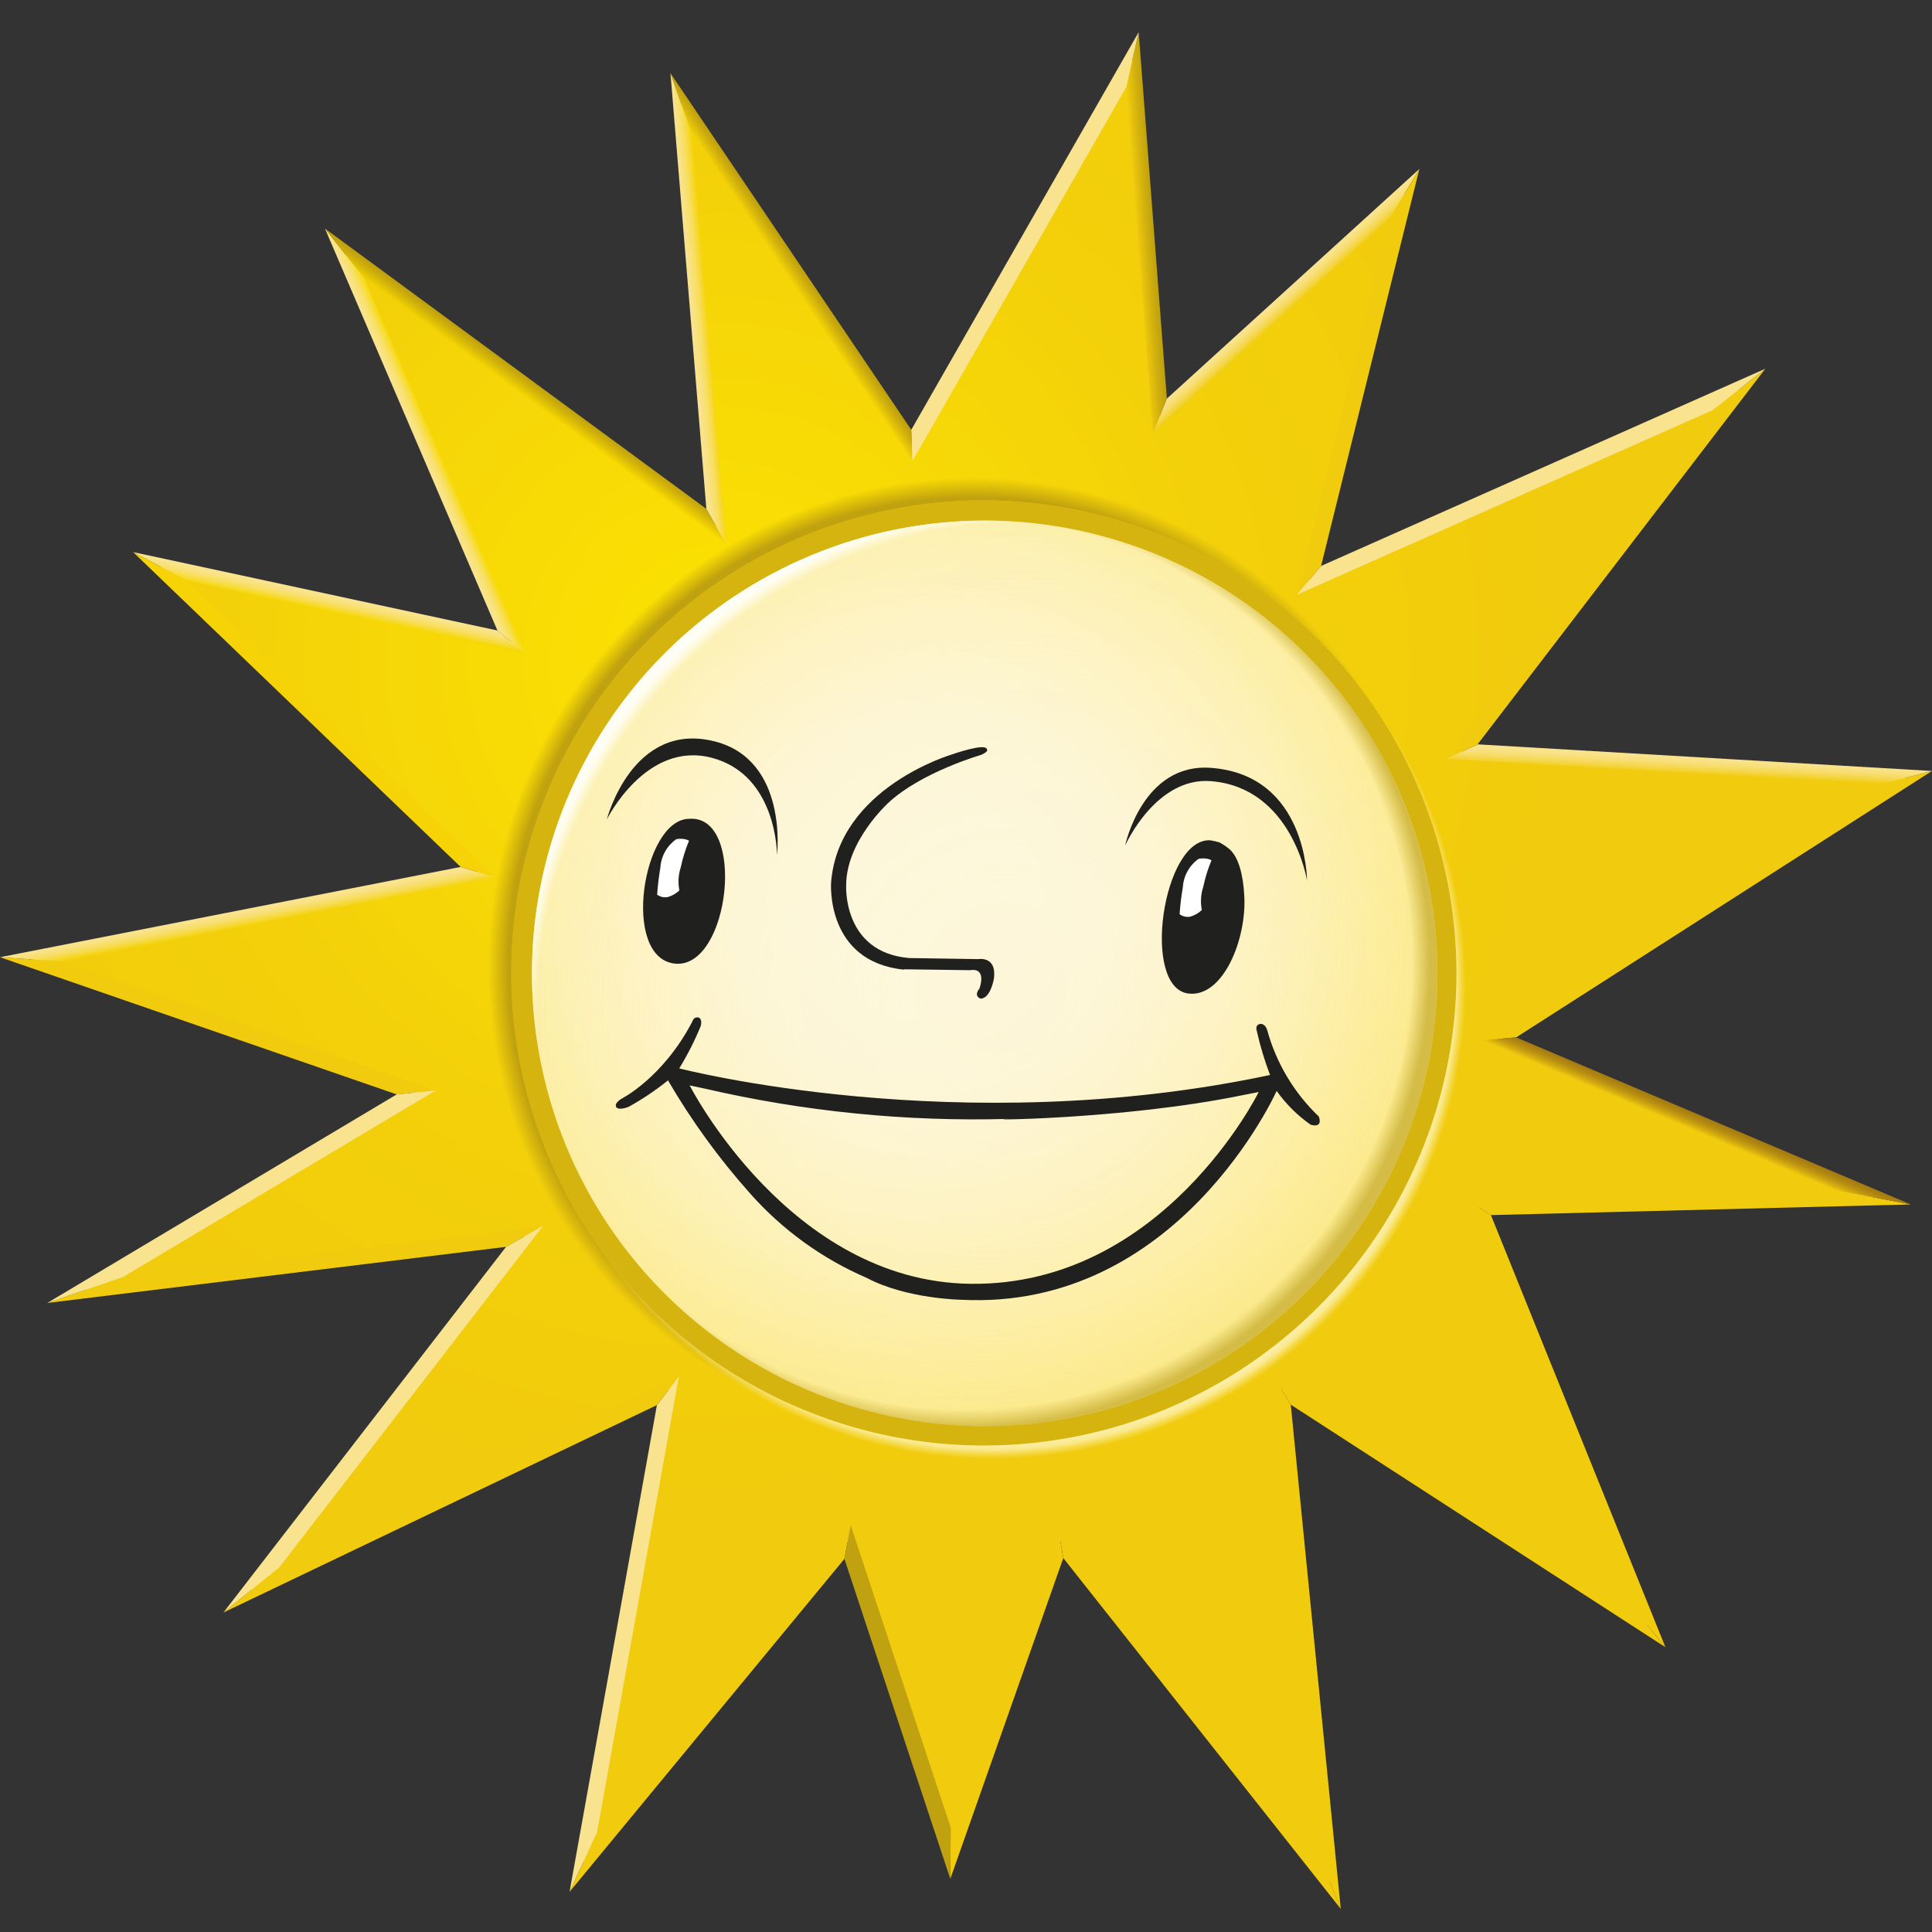 <svg width="60" height="60" viewBox="0 0 60 60" fill="none" xmlns="http://www.w3.org/2000/svg">
<rect x="0" y="0" width="60" height="60" fill="#333333" stroke="none"/>
<path d="M30.549 45.384C38.921 45.384 45.708 38.597 45.708 30.225C45.708 21.853 38.921 15.066 30.549 15.066C22.177 15.066 15.39 21.853 15.39 30.225C15.39 38.597 22.177 45.384 30.549 45.384Z" fill="#D5B40F"/>
<path d="M46.54 32.263L59.196 24.153L45.39 23.334L54.008 12.085L40.658 18.013L43.642 6.006L36.035 12.937L35.17 1.852L28.318 13.836L21.158 3.231L22.239 16.344L10.687 7.872L15.87 19.938L4.962 17.584L14.84 27.082L0.978 29.799L12.92 33.929L2.651 40.065L16.304 38.394L7.804 49.381L20.742 43.187L18.113 57.835L26.328 47.892L29.522 57.557L32.934 47.861L41.3 58.438L39.791 43.117L51.192 50.498L45.937 37.487L58.161 37.177L46.54 32.263ZM30.549 15.54C34.442 15.545 38.175 17.094 40.928 19.848C43.681 22.601 45.229 26.334 45.233 30.227V30.266C45.224 33.166 44.355 35.999 42.737 38.406C41.118 40.812 38.823 42.686 36.141 43.79C33.459 44.893 30.51 45.177 27.666 44.606C24.823 44.035 22.212 42.634 20.164 40.581C18.116 38.527 16.723 35.912 16.16 33.067C15.596 30.222 15.889 27.274 17 24.595C18.111 21.916 19.991 19.626 22.402 18.014C24.814 16.403 27.649 15.542 30.549 15.54V15.54Z" fill="url(#paint0_radial_6808_79)"/>
<path d="M30.584 16.167C33.364 16.168 36.083 16.992 38.394 18.538C40.706 20.083 42.508 22.279 43.572 24.849C44.636 27.418 44.914 30.245 44.371 32.972C43.828 35.699 42.489 38.204 40.522 40.171C38.556 42.137 36.05 43.476 33.323 44.018C30.596 44.56 27.769 44.282 25.2 43.217C22.631 42.153 20.435 40.351 18.89 38.039C17.345 35.727 16.52 33.008 16.52 30.227C16.525 26.499 18.008 22.925 20.644 20.289C23.281 17.653 26.855 16.17 30.584 16.167V16.167Z" fill="url(#paint1_radial_6808_79)"/>
<path d="M30.584 16.167C33.364 16.168 36.083 16.992 38.394 18.538C40.706 20.083 42.508 22.279 43.572 24.849C44.636 27.418 44.914 30.245 44.371 32.972C43.828 35.699 42.489 38.204 40.522 40.171C38.556 42.137 36.05 43.476 33.323 44.018C30.596 44.56 27.769 44.282 25.2 43.217C22.631 42.153 20.435 40.351 18.89 38.039C17.345 35.727 16.52 33.008 16.52 30.227C16.525 26.499 18.008 22.925 20.644 20.289C23.281 17.653 26.855 16.17 30.584 16.167V16.167Z" fill="url(#paint2_radial_6808_79)"/>
<path d="M30.584 16.167C33.364 16.168 36.083 16.992 38.394 18.538C40.706 20.083 42.508 22.279 43.572 24.849C44.636 27.418 44.914 30.245 44.371 32.972C43.828 35.699 42.489 38.204 40.522 40.171C38.556 42.137 36.05 43.476 33.323 44.018C30.596 44.56 27.769 44.282 25.2 43.217C22.631 42.153 20.435 40.351 18.89 38.039C17.345 35.727 16.52 33.008 16.52 30.227C16.525 26.499 18.008 22.925 20.644 20.289C23.281 17.653 26.855 16.17 30.584 16.167V16.167Z" fill="url(#paint3_radial_6808_79)"/>
<path d="M46.54 32.263L59.196 24.153L45.39 23.334L54.008 12.085L40.658 18.013L43.642 6.006L36.035 12.937L35.17 1.852L28.318 13.836L21.158 3.231L22.239 16.344L10.687 7.872L15.87 19.938L4.962 17.584L14.84 27.082L0.978 29.799L12.92 33.929L2.651 40.065L16.304 38.394L7.804 49.381L20.742 43.187L18.113 57.835L26.328 47.892L29.522 57.557L32.934 47.861L41.3 58.438L39.791 43.117L51.192 50.498L45.937 37.487L58.161 37.177L46.54 32.263ZM30.549 15.54C34.442 15.545 38.175 17.094 40.928 19.848C43.681 22.601 45.229 26.334 45.233 30.227V30.266C45.224 33.166 44.355 35.999 42.737 38.406C41.118 40.812 38.823 42.686 36.141 43.79C33.459 44.893 30.51 45.177 27.666 44.606C24.823 44.035 22.212 42.634 20.164 40.581C18.116 38.527 16.723 35.912 16.16 33.067C15.596 30.222 15.889 27.274 17 24.595C18.111 21.916 19.991 19.626 22.402 18.014C24.814 16.403 27.649 15.542 30.549 15.54V15.54Z" fill="url(#paint4_radial_6808_79)"/>
<path d="M40.956 34.674C40.19 33.942 39.637 33.017 39.355 31.996C39.283 31.762 39.129 31.801 39.129 31.801C38.962 31.834 39.031 32.019 39.031 32.019C39.136 32.484 39.273 32.94 39.442 33.385C29.779 35.439 21.094 33.18 21.094 33.18C21.352 32.76 21.576 32.319 21.762 31.863C21.818 31.652 21.71 31.606 21.71 31.606C21.549 31.549 21.5 31.727 21.5 31.727C20.588 33.475 19.31 34.117 19.31 34.117C19.31 34.117 19.053 34.26 19.143 34.389C19.143 34.389 19.207 34.494 19.518 34.376C19.95 34.138 20.361 33.862 20.745 33.552C21.476 34.806 22.331 35.983 23.297 37.066C24.298 38.195 25.534 39.09 26.919 39.687C28.157 40.342 29.846 40.365 29.846 40.365C36.59 40.714 39.647 33.88 39.647 33.88C39.938 34.288 40.295 34.643 40.705 34.93C41.113 35.041 40.956 34.674 40.956 34.674ZM30.146 39.87C24.519 39.806 21.418 33.708 21.418 33.708L21.857 33.801C24.963 34.522 28.149 34.84 31.337 34.748C30.113 34.794 34.834 34.787 38.592 34.011L39.09 33.914C39.09 33.914 36.122 39.941 30.146 39.87V39.87Z" fill="#20201E"/>
<path d="M28.071 30.102C28.179 30.102 30.125 30.13 30.125 30.13C30.672 30.045 30.415 30.705 30.415 30.705C30.225 30.941 30.451 31.013 30.451 31.013C30.77 31.013 30.87 30.374 30.87 30.374C30.952 29.678 30.374 29.786 30.374 29.786L28.238 29.753C26.154 29.578 26.279 27.488 26.279 27.488C26.279 26.122 27.586 24.934 27.586 24.934C28.613 23.976 30.479 23.44 30.479 23.44C30.736 23.324 30.646 23.263 30.646 23.263C30.59 23.067 29.573 23.427 29.573 23.427C29.573 23.427 26.038 24.454 25.81 27.411C25.81 27.411 25.627 29.863 28.076 30.114" fill="#20201E"/>
<path d="M18.846 25.447C18.846 25.447 20.055 23.001 22.098 23.532C24.142 24.064 24.131 26.554 24.131 26.554C24.131 26.554 24.488 23.612 22.201 23.026C19.636 22.372 18.846 25.447 18.846 25.447Z" fill="#20201E"/>
<path d="M37.629 23.848C40.591 24.082 40.591 27.342 40.591 27.342C40.591 27.342 40.127 24.477 37.629 24.261C35.901 24.105 34.943 26.256 34.943 26.256C34.943 26.256 35.483 23.671 37.629 23.848Z" fill="#20201E"/>
<path d="M21.4 25.429C19.955 25.445 19.274 29.77 20.971 29.927C22.668 30.084 23.192 25.291 21.4 25.429Z" fill="#20201E"/>
<path d="M20.999 26.063C20.856 26.165 20.737 26.297 20.653 26.45C20.568 26.604 20.518 26.774 20.508 26.949C20.46 27.226 20.427 27.505 20.408 27.786C20.455 27.819 20.508 27.843 20.564 27.856C20.62 27.868 20.678 27.87 20.734 27.86C20.871 27.822 20.996 27.751 21.099 27.652C21.051 27.413 21.066 27.166 21.142 26.934C21.202 26.651 21.288 26.374 21.399 26.107C21.341 26.078 21.279 26.06 21.214 26.053C21.142 26.046 21.07 26.049 20.999 26.063V26.063Z" fill="white"/>
<path d="M38.64 27.786C38.609 27.203 38.471 26.585 38.147 26.343C38.061 26.274 37.968 26.213 37.87 26.161C37.778 26.134 37.685 26.113 37.59 26.097C36.111 26.004 35.423 30.687 36.915 30.856C37.993 30.98 38.733 29.136 38.64 27.786Z" fill="#20201E"/>
<path d="M37.224 26.672C37.081 26.773 36.963 26.905 36.878 27.059C36.793 27.212 36.744 27.383 36.734 27.558C36.686 27.834 36.652 28.112 36.634 28.392C36.68 28.426 36.733 28.45 36.789 28.464C36.845 28.477 36.903 28.479 36.96 28.469C37.096 28.43 37.222 28.359 37.324 28.261C37.277 28.021 37.292 27.774 37.368 27.542C37.427 27.259 37.513 26.982 37.625 26.715C37.567 26.687 37.504 26.669 37.44 26.662C37.368 26.654 37.295 26.658 37.224 26.672V26.672Z" fill="white"/>
<path d="M46.54 32.263L59.196 24.153L45.39 23.334L54.008 12.085L40.658 18.013L43.642 6.006L36.035 12.937L35.17 1.852L28.318 13.836L21.158 3.231L22.239 16.344L10.687 7.872L15.87 19.938L4.962 17.584L14.84 27.082L0.978 29.799L12.92 33.929L2.651 40.065L16.304 38.394L7.804 49.381L20.742 43.187L18.113 57.835L26.328 47.892L29.522 57.557L32.934 47.861L41.3 58.438L39.791 43.117L51.192 50.498L45.937 37.487L58.161 37.177L46.54 32.263ZM30.549 15.54C34.442 15.545 38.175 17.094 40.928 19.848C43.681 22.601 45.229 26.334 45.233 30.227V30.266C45.224 33.166 44.355 35.999 42.737 38.406C41.118 40.812 38.823 42.686 36.141 43.79C33.459 44.893 30.51 45.177 27.666 44.606C24.823 44.035 22.212 42.634 20.164 40.581C18.116 38.527 16.723 35.912 16.16 33.067C15.596 30.222 15.889 27.274 17 24.595C18.111 21.916 19.991 19.626 22.402 18.014C24.814 16.403 27.649 15.542 30.549 15.54V15.54Z" fill="url(#paint5_radial_6808_79)"/>
<path d="M5.791 18.026L16.311 20.292L15.449 19.581L4.133 17.145L5.791 18.026Z" fill="url(#paint6_linear_6808_79)"/>
<path d="M34.977 2.705L35.807 13.466L36.238 12.38L35.363 1L34.977 2.705Z" fill="url(#paint7_linear_6808_79)"/>
<path d="M28.336 14.319L28.3 13.348L20.822 2.273L21.495 4.188L28.336 14.319Z" fill="url(#paint8_linear_6808_79)"/>
<path d="M35.807 13.466L43.177 6.763L44.081 5.246L36.238 12.38L35.807 13.466Z" fill="url(#paint9_linear_6808_79)"/>
<path d="M11.305 8.63L10.091 7.097L15.448 19.581L16.311 20.292L11.305 8.63Z" fill="url(#paint10_linear_6808_79)"/>
<path d="M22.542 16.883L21.936 15.802L10.091 7.097L11.305 8.63L22.542 16.883Z" fill="url(#paint11_linear_6808_79)"/>
<path d="M22.542 16.883L21.495 4.188L20.822 2.273L21.936 15.802L22.542 16.883Z" fill="url(#paint12_linear_6808_79)"/>
<path d="M34.977 2.705L35.362 1L28.3 13.348L28.336 14.319L34.977 2.705Z" fill="url(#paint13_linear_6808_79)"/>
<path d="M45.99 32.309L47.086 32.217L59.999 23.943L58.392 24.364L45.99 32.309Z" fill="url(#paint14_linear_6808_79)"/>
<path d="M43.177 6.763L40.278 18.47L41.028 17.576L44.08 5.246L43.177 6.763Z" fill="url(#paint15_linear_6808_79)"/>
<path d="M58.392 24.364L59.999 23.943L45.888 23.116L44.892 23.571L58.392 24.364Z" fill="url(#paint16_linear_6808_79)"/>
<path d="M59.343 37.405L56.955 36.951L45.547 37.241L46.302 37.736L59.343 37.405Z" fill="url(#paint17_linear_6808_79)"/>
<path d="M47.086 32.217L45.99 32.309L56.955 36.951L59.342 37.405L47.086 32.217Z" fill="url(#paint18_linear_6808_79)"/>
<path d="M44.892 23.571L45.888 23.116L54.824 11.451L53.191 12.737L44.892 23.571Z" fill="url(#paint19_linear_6808_79)"/>
<path d="M53.191 12.737L54.824 11.451L41.028 17.576L40.278 18.47L53.191 12.737Z" fill="url(#paint20_linear_6808_79)"/>
<path d="M21.084 42.74L20.401 43.636L17.688 58.754L18.54 56.916L21.084 42.74Z" fill="url(#paint21_linear_6808_79)"/>
<path d="M45.547 37.241L50.638 49.841L51.721 51.155L46.302 37.736L45.547 37.241Z" fill="url(#paint22_linear_6808_79)"/>
<path d="M26.419 47.368L18.54 56.916L17.688 58.754L26.223 48.413L26.419 47.368Z" fill="url(#paint23_linear_6808_79)"/>
<path d="M29.527 56.764L29.512 58.351L33.021 48.388L32.844 47.338L29.527 56.764Z" fill="url(#paint24_linear_6808_79)"/>
<path d="M26.419 47.368L26.224 48.413L29.512 58.351L29.528 56.764L26.419 47.368Z" fill="url(#paint25_linear_6808_79)"/>
<path d="M32.845 47.338L33.022 48.388L41.64 59.285V59.283L40.957 57.591L32.845 47.338Z" fill="url(#paint26_linear_6808_79)"/>
<path d="M39.47 42.614L40.086 43.623L51.72 51.155L50.637 49.841L39.47 42.614Z" fill="url(#paint27_linear_6808_79)"/>
<path d="M40.956 57.591L41.639 59.283L40.086 43.623L39.47 42.614L40.956 57.591Z" fill="url(#paint28_linear_6808_79)"/>
<path d="M16.873 38.062L3.819 39.659L1.468 40.465L15.716 38.722L16.873 38.062Z" fill="url(#paint29_linear_6808_79)"/>
<path d="M13.532 33.865L1.969 29.865L0 29.727L12.32 33.988L13.532 33.865Z" fill="url(#paint30_linear_6808_79)"/>
<path d="M15.375 27.237L14.307 26.923L0 29.727L1.969 29.865L15.375 27.237Z" fill="url(#paint31_linear_6808_79)"/>
<path d="M8.666 48.683L6.938 50.079L20.401 43.636L21.084 42.74L8.666 48.683Z" fill="url(#paint32_linear_6808_79)"/>
<path d="M13.531 33.865L12.319 33.988L1.468 40.465L3.819 39.659L13.531 33.865Z" fill="url(#paint33_linear_6808_79)"/>
<path d="M8.666 48.683L16.873 38.062L15.716 38.722L6.938 50.079L8.666 48.683Z" fill="url(#paint34_linear_6808_79)"/>
<path d="M15.374 27.237L5.791 18.026L4.133 17.145L14.306 26.923L15.374 27.237Z" fill="url(#paint35_linear_6808_79)"/>
<defs>
<radialGradient id="paint0_radial_6808_79" cx="0" cy="0" r="1" gradientUnits="userSpaceOnUse" gradientTransform="translate(22.437 20.543) scale(26.6)">
<stop stop-color="#FCE400"/>
<stop offset="0.12" stop-color="#FADF03"/>
<stop offset="0.6" stop-color="#F3D00A"/>
<stop offset="1" stop-color="#F1CB0D"/>
</radialGradient>
<radialGradient id="paint1_radial_6808_79" cx="0" cy="0" r="1" gradientUnits="userSpaceOnUse" gradientTransform="translate(28.74 28.03) scale(16.022 16.022)">
<stop offset="0.21" stop-color="#FDF6D9"/>
<stop offset="0.37" stop-color="#FDF5D5"/>
<stop offset="0.53" stop-color="#FDF3C8"/>
<stop offset="0.7" stop-color="#FCF0B3"/>
<stop offset="0.86" stop-color="#FCEB95"/>
<stop offset="1" stop-color="#FBE678"/>
</radialGradient>
<radialGradient id="paint2_radial_6808_79" cx="0" cy="0" r="1" gradientUnits="userSpaceOnUse" gradientTransform="translate(29.983 29.916) scale(14.477 14.477)">
<stop stop-color="#C0A10F" stop-opacity="0"/>
<stop offset="0.96" stop-color="#C0A10F" stop-opacity="0"/>
<stop offset="1" stop-color="#C0A10F"/>
</radialGradient>
<radialGradient id="paint3_radial_6808_79" cx="0" cy="0" r="1" gradientUnits="userSpaceOnUse" gradientTransform="translate(31.082 30.687) rotate(-138.26) scale(14.589 15.427)">
<stop stop-color="white" stop-opacity="0"/>
<stop offset="0.96" stop-color="#FDF2B4" stop-opacity="0.35"/>
<stop offset="0.97" stop-color="#FEF8D5" stop-opacity="0.67"/>
<stop offset="0.98" stop-color="#FFFCEA" stop-opacity="0.88"/>
<stop offset="0.99" stop-color="#FFFEF5" stop-opacity="0.99"/>
<stop offset="1" stop-color="#FFFEF6"/>
</radialGradient>
<radialGradient id="paint4_radial_6808_79" cx="0" cy="0" r="1" gradientUnits="userSpaceOnUse" gradientTransform="translate(29.922 29.729) rotate(39.89) scale(15.239 15.619)">
<stop offset="0.81" stop-color="#C0A10F"/>
<stop offset="0.92" stop-color="#C0A10F"/>
<stop offset="0.96" stop-color="#C0A10F" stop-opacity="0"/>
</radialGradient>
<radialGradient id="paint5_radial_6808_79" cx="0" cy="0" r="1" gradientUnits="userSpaceOnUse" gradientTransform="translate(30.83 30.625) scale(14.826)">
<stop offset="0.58" stop-color="#FCEC91" stop-opacity="0"/>
<stop offset="0.96" stop-color="#FCEEA6"/>
<stop offset="0.97" stop-color="#FCEEA3" stop-opacity="0.85"/>
<stop offset="0.98" stop-color="#FCED9A" stop-opacity="0.41"/>
<stop offset="0.99" stop-color="#FCEC91" stop-opacity="0"/>
</radialGradient>
<linearGradient id="paint6_linear_6808_79" x1="10.279" y1="18.452" x2="10.166" y2="18.986" gradientUnits="userSpaceOnUse">
<stop offset="0.07" stop-color="#F9E38E"/>
<stop offset="0.2" stop-color="#F9E389"/>
<stop offset="0.36" stop-color="#F9E179"/>
<stop offset="0.54" stop-color="#F8DF60"/>
<stop offset="0.73" stop-color="#F7DC3C"/>
<stop offset="0.93" stop-color="#F6D80F"/>
<stop offset="0.99" stop-color="#F6D700"/>
</linearGradient>
<linearGradient id="paint7_linear_6808_79" x1="35.876" y1="7.213" x2="35.296" y2="7.254" gradientUnits="userSpaceOnUse">
<stop offset="0.08" stop-color="#C0A10F"/>
<stop offset="0.45" stop-color="#D1B00E"/>
<stop offset="0.98" stop-color="#F1CB0D"/>
</linearGradient>
<linearGradient id="paint8_linear_6808_79" x1="24.796" y1="8.15" x2="24.362" y2="8.442" gradientUnits="userSpaceOnUse">
<stop offset="0.08" stop-color="#C0A10F"/>
<stop offset="0.42" stop-color="#D1B10C"/>
<stop offset="0.98" stop-color="#F5D307"/>
</linearGradient>
<linearGradient id="paint9_linear_6808_79" x1="39.752" y1="9.146" x2="40.135" y2="9.569" gradientUnits="userSpaceOnUse">
<stop offset="0.07" stop-color="#F9E38E"/>
<stop offset="0.21" stop-color="#F9E289"/>
<stop offset="0.38" stop-color="#F8DF79"/>
<stop offset="0.57" stop-color="#F6DA60"/>
<stop offset="0.78" stop-color="#F4D43C"/>
<stop offset="0.99" stop-color="#F1CB0F"/>
<stop offset="1" stop-color="#F1CB0D"/>
</linearGradient>
<linearGradient id="paint10_linear_6808_79" x1="12.938" y1="13.808" x2="13.464" y2="13.582" gradientUnits="userSpaceOnUse">
<stop offset="0.07" stop-color="#F9E38E"/>
<stop offset="0.2" stop-color="#F9E389"/>
<stop offset="0.36" stop-color="#F9E279"/>
<stop offset="0.55" stop-color="#F8E060"/>
<stop offset="0.74" stop-color="#F8DD3C"/>
<stop offset="0.94" stop-color="#F7DA0F"/>
<stop offset="1" stop-color="#F7D900"/>
</linearGradient>
<linearGradient id="paint11_linear_6808_79" x1="16.491" y1="11.749" x2="16.139" y2="12.234" gradientUnits="userSpaceOnUse">
<stop offset="0.08" stop-color="#C0A10F"/>
<stop offset="0.41" stop-color="#D1B20A"/>
<stop offset="0.98" stop-color="#F7D900"/>
</linearGradient>
<linearGradient id="paint12_linear_6808_79" x1="21.395" y1="9.605" x2="21.965" y2="9.554" gradientUnits="userSpaceOnUse">
<stop offset="0.07" stop-color="#F9E38E"/>
<stop offset="0.2" stop-color="#F9E289"/>
<stop offset="0.37" stop-color="#F8E179"/>
<stop offset="0.56" stop-color="#F8DE60"/>
<stop offset="0.76" stop-color="#F7D93C"/>
<stop offset="0.97" stop-color="#F5D40F"/>
<stop offset="1" stop-color="#F5D307"/>
</linearGradient>
<linearGradient id="paint13_linear_6808_79" x1="897.671" y1="339.024" x2="914.315" y2="344.146" gradientUnits="userSpaceOnUse">
<stop offset="0.07" stop-color="#F9E38E"/>
<stop offset="0.2" stop-color="#F9E289"/>
<stop offset="0.37" stop-color="#F8E179"/>
<stop offset="0.56" stop-color="#F8DE60"/>
<stop offset="0.76" stop-color="#F7D93C"/>
<stop offset="0.97" stop-color="#F5D40F"/>
<stop offset="1" stop-color="#F5D307"/>
</linearGradient>
<linearGradient id="paint14_linear_6808_79" x1="2947" y1="916.391" x2="2938.97" y2="895.706" gradientUnits="userSpaceOnUse">
<stop offset="0.08" stop-color="#C0A10F"/>
<stop offset="0.45" stop-color="#D1B00E"/>
<stop offset="0.98" stop-color="#F1CB0D"/>
</linearGradient>
<linearGradient id="paint15_linear_6808_79" x1="668.787" y1="567.908" x2="660.713" y2="567.331" gradientUnits="userSpaceOnUse">
<stop offset="0.08" stop-color="#C0A10F"/>
<stop offset="0.45" stop-color="#D1B00E"/>
<stop offset="0.98" stop-color="#F1CB0D"/>
</linearGradient>
<linearGradient id="paint16_linear_6808_79" x1="52.46" y1="23.46" x2="52.429" y2="24.051" gradientUnits="userSpaceOnUse">
<stop offset="0.07" stop-color="#F9E38E"/>
<stop offset="0.21" stop-color="#F9E289"/>
<stop offset="0.38" stop-color="#F8DF79"/>
<stop offset="0.57" stop-color="#F6DA60"/>
<stop offset="0.77" stop-color="#F4D43C"/>
<stop offset="0.98" stop-color="#F1CB0F"/>
<stop offset="0.99" stop-color="#F1CB0D"/>
</linearGradient>
<linearGradient id="paint17_linear_6808_79" x1="2864.21" y1="149.035" x2="2864.21" y2="147.204" gradientUnits="userSpaceOnUse">
<stop offset="0.08" stop-color="#C0A10F"/>
<stop offset="0.45" stop-color="#D1B00E"/>
<stop offset="0.98" stop-color="#F1CB0D"/>
</linearGradient>
<linearGradient id="paint18_linear_6808_79" x1="52.775" y1="34.599" x2="52.562" y2="35.1" gradientUnits="userSpaceOnUse">
<stop stop-color="#A47A11"/>
<stop offset="0.19" stop-color="#AA8011"/>
<stop offset="0.44" stop-color="#B99010"/>
<stop offset="0.72" stop-color="#D3AB0F"/>
<stop offset="0.98" stop-color="#F1CB0D"/>
</linearGradient>
<linearGradient id="paint19_linear_6808_79" x1="1983.7" y1="800.32" x2="1961.59" y2="786.194" gradientUnits="userSpaceOnUse">
<stop offset="0.08" stop-color="#C0A10F"/>
<stop offset="0.45" stop-color="#D1B00E"/>
<stop offset="0.98" stop-color="#F1CB0D"/>
</linearGradient>
<linearGradient id="paint20_linear_6808_79" x1="2728.46" y1="386.529" x2="2731.67" y2="401.611" gradientUnits="userSpaceOnUse">
<stop offset="0.07" stop-color="#F9E38E"/>
<stop offset="0.21" stop-color="#F9E289"/>
<stop offset="0.38" stop-color="#F8DF79"/>
<stop offset="0.57" stop-color="#F6DA60"/>
<stop offset="0.78" stop-color="#F4D43C"/>
<stop offset="0.99" stop-color="#F1CB0F"/>
<stop offset="1" stop-color="#F1CB0D"/>
</linearGradient>
<linearGradient id="paint21_linear_6808_79" x1="270.48" y1="3142.9" x2="278.066" y2="3143.19" gradientUnits="userSpaceOnUse">
<stop offset="0.07" stop-color="#F9E38E"/>
<stop offset="0.21" stop-color="#F9E289"/>
<stop offset="0.38" stop-color="#F8DF79"/>
<stop offset="0.57" stop-color="#F6DA60"/>
<stop offset="0.77" stop-color="#F4D43C"/>
<stop offset="0.98" stop-color="#F1CB0F"/>
<stop offset="0.99" stop-color="#F1CB0D"/>
</linearGradient>
<linearGradient id="paint22_linear_6808_79" x1="1220.97" y1="2373.28" x2="1208.03" y2="2375.6" gradientUnits="userSpaceOnUse">
<stop stop-color="#A47A11"/>
<stop offset="0.19" stop-color="#AA8011"/>
<stop offset="0.44" stop-color="#B99010"/>
<stop offset="0.72" stop-color="#D3AB0F"/>
<stop offset="0.98" stop-color="#F1CB0D"/>
</linearGradient>
<linearGradient id="paint23_linear_6808_79" x1="776.061" y1="2365.1" x2="756.454" y2="2352.95" gradientUnits="userSpaceOnUse">
<stop stop-color="#A47A11"/>
<stop offset="0.19" stop-color="#AA8011"/>
<stop offset="0.44" stop-color="#B99010"/>
<stop offset="0.72" stop-color="#D3AB0F"/>
<stop offset="0.98" stop-color="#F1CB0D"/>
</linearGradient>
<linearGradient id="paint24_linear_6808_79" x1="459.476" y1="2275.53" x2="451.253" y2="2274.63" gradientUnits="userSpaceOnUse">
<stop stop-color="#A47A11"/>
<stop offset="0.19" stop-color="#AA8011"/>
<stop offset="0.44" stop-color="#B99010"/>
<stop offset="0.72" stop-color="#D3AB0F"/>
<stop offset="0.98" stop-color="#F1CB0D"/>
</linearGradient>
<linearGradient id="paint25_linear_6808_79" x1="382.688" y1="2269.66" x2="390.203" y2="2268.93" gradientUnits="userSpaceOnUse">
<stop offset="0.08" stop-color="#C0A10F"/>
<stop offset="0.45" stop-color="#D1B00E"/>
<stop offset="0.98" stop-color="#F1CB0D"/>
</linearGradient>
<linearGradient id="paint26_linear_6808_79" x1="1300.84" y1="2490.39" x2="1320.01" y2="2479.34" gradientUnits="userSpaceOnUse">
<stop offset="0.08" stop-color="#C0A10F"/>
<stop offset="0.45" stop-color="#D1B00E"/>
<stop offset="0.98" stop-color="#F1CB0D"/>
</linearGradient>
<linearGradient id="paint27_linear_6808_79" x1="2208.44" y1="1576.58" x2="2216.29" y2="1559.08" gradientUnits="userSpaceOnUse">
<stop offset="0.08" stop-color="#C0A10F"/>
<stop offset="0.45" stop-color="#D1B00E"/>
<stop offset="0.98" stop-color="#F1CB0D"/>
</linearGradient>
<linearGradient id="paint28_linear_6808_79" x1="384.687" y1="3283.68" x2="379.618" y2="3283.75" gradientUnits="userSpaceOnUse">
<stop stop-color="#A47A11"/>
<stop offset="0.19" stop-color="#AA8011"/>
<stop offset="0.44" stop-color="#B99010"/>
<stop offset="0.72" stop-color="#D3AB0F"/>
<stop offset="0.98" stop-color="#F1CB0D"/>
</linearGradient>
<linearGradient id="paint29_linear_6808_79" x1="553.76" y1="398.615" x2="553.665" y2="393.736" gradientUnits="userSpaceOnUse">
<stop offset="0.08" stop-color="#C0A10F"/>
<stop offset="0.45" stop-color="#D1B00E"/>
<stop offset="0.98" stop-color="#F1CB0D"/>
</linearGradient>
<linearGradient id="paint30_linear_6808_79" x1="352.092" y1="545.115" x2="353.086" y2="535.931" gradientUnits="userSpaceOnUse">
<stop offset="0.08" stop-color="#C0A10F"/>
<stop offset="0.45" stop-color="#D1B00E"/>
<stop offset="0.98" stop-color="#F1CB0D"/>
</linearGradient>
<linearGradient id="paint31_linear_6808_79" x1="7.637" y1="28.22" x2="7.737" y2="28.744" gradientUnits="userSpaceOnUse">
<stop offset="0.07" stop-color="#F9E38E"/>
<stop offset="0.2" stop-color="#F9E289"/>
<stop offset="0.37" stop-color="#F8E079"/>
<stop offset="0.56" stop-color="#F7DD60"/>
<stop offset="0.76" stop-color="#F6D93C"/>
<stop offset="0.97" stop-color="#F4D30F"/>
<stop offset="0.99" stop-color="#F4D209"/>
</linearGradient>
<linearGradient id="paint32_linear_6808_79" x1="786.478" y1="1348.89" x2="781.864" y2="1330.76" gradientUnits="userSpaceOnUse">
<stop stop-color="#A47A11"/>
<stop offset="0.19" stop-color="#AA8011"/>
<stop offset="0.44" stop-color="#B99010"/>
<stop offset="0.72" stop-color="#D3AB0F"/>
<stop offset="0.98" stop-color="#F1CB0D"/>
</linearGradient>
<linearGradient id="paint33_linear_6808_79" x1="347.199" y1="957.566" x2="352.12" y2="972.556" gradientUnits="userSpaceOnUse">
<stop offset="0.07" stop-color="#F9E38E"/>
<stop offset="0.21" stop-color="#F9E289"/>
<stop offset="0.38" stop-color="#F8DF79"/>
<stop offset="0.57" stop-color="#F6DA60"/>
<stop offset="0.77" stop-color="#F4D43C"/>
<stop offset="0.98" stop-color="#F1CB0F"/>
<stop offset="0.99" stop-color="#F1CB0D"/>
</linearGradient>
<linearGradient id="paint34_linear_6808_79" x1="458.881" y1="2045.86" x2="478.881" y2="2058.84" gradientUnits="userSpaceOnUse">
<stop offset="0.07" stop-color="#F9E38E"/>
<stop offset="0.21" stop-color="#F9E289"/>
<stop offset="0.38" stop-color="#F8DF79"/>
<stop offset="0.57" stop-color="#F6DA60"/>
<stop offset="0.77" stop-color="#F4D43C"/>
<stop offset="0.98" stop-color="#F1CB0F"/>
<stop offset="0.99" stop-color="#F1CB0D"/>
</linearGradient>
<linearGradient id="paint35_linear_6808_79" x1="422.886" y1="857.875" x2="437.782" y2="840.724" gradientUnits="userSpaceOnUse">
<stop offset="0.08" stop-color="#C0A10F"/>
<stop offset="0.42" stop-color="#D1B10C"/>
<stop offset="0.98" stop-color="#F5D307"/>
</linearGradient>
</defs>
</svg>
